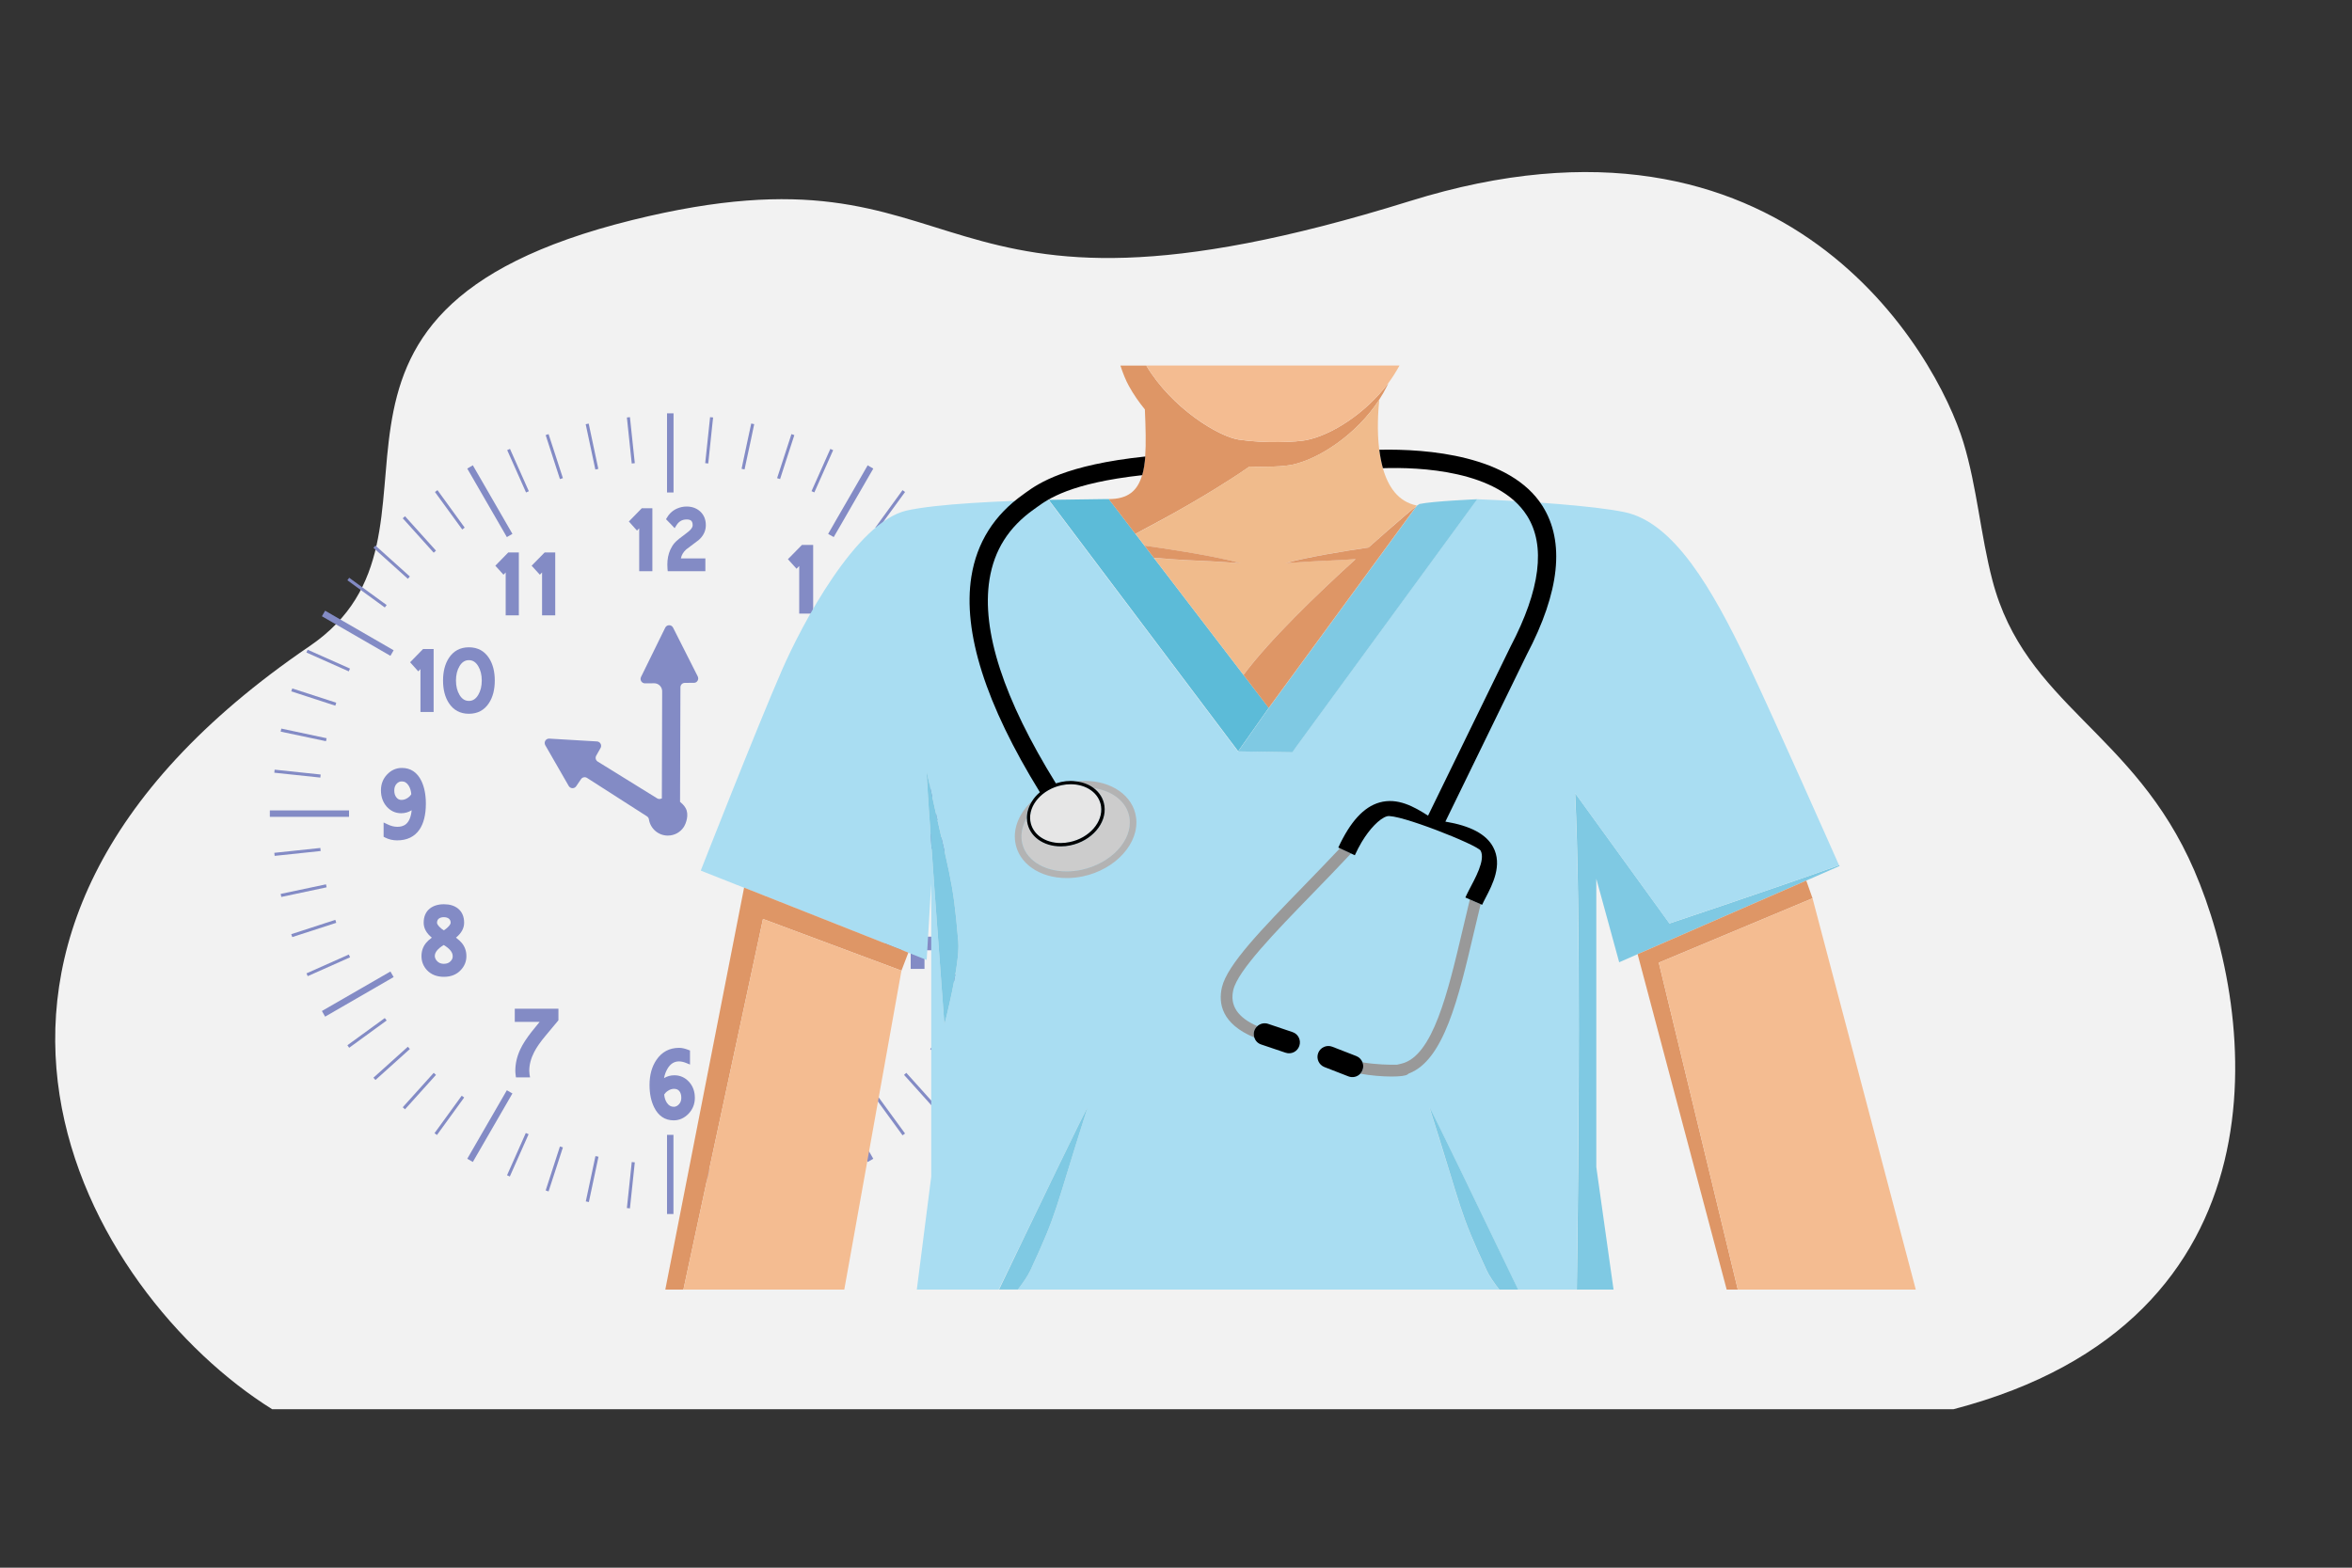 <?xml version="1.0" encoding="UTF-8"?>
<!-- Generator: Adobe Illustrator 27.4.1, SVG Export Plug-In . SVG Version: 6.00 Build 0)  -->
<svg xmlns="http://www.w3.org/2000/svg" xmlns:xlink="http://www.w3.org/1999/xlink" version="1.1" x="0px" y="0px" viewBox="0 0 3000 2000" style="enable-background:new 0 0 3000 2000;" xml:space="preserve">
<rect x="0" y="0" width="3000" height="2000" fill="#333333" stroke="none"/>
<style type="text/css">
	.st0{fill:#F2F2F2;}
	.st1{fill:#838BC5;}
	.st2{fill:#7FC9E3;}
	.st3{fill:#5CBBD8;}
	.st4{fill:#7FD3F4;}
	.st5{fill:none;}
	.st6{fill:#A9DDF2;}
	.st7{fill:#CCCCCC;}
	.st8{fill:#B3B3B3;}
	.st9{fill:#E6E6E6;}
	.st10{fill:#999999;}
	.st11{fill:#DE9666;}
	.st12{fill:#F0BB8C;}
	.st13{fill:none;stroke:#F0BB8C;stroke-width:0;stroke-linecap:round;stroke-linejoin:round;}
	.st14{fill:#F4BC91;}
</style>
<g id="Calque_2">
	<path class="st0" d="M2491.8,1797.8c-124.4,0-2144.7,0-2144.7,0c-235-146.6-503.9-598,47.7-973.4c211.5-143.9-72.3-424,411.8-543.7   c449.7-111.2,352.2,175.2,991.8-24.2c480.2-149.7,672,195.9,706,308c17.3,57,21.8,117.9,36.9,175.7   c41.7,159.5,180.7,192.6,257.4,370C2879,1295.8,2923.7,1685,2491.8,1797.8z"></path>
</g>
<g id="Layer_1">
	<g>
		<g>
			<polygon class="st1" points="1264.7,1035.5 1264.7,1042.2 1323.6,1042.2 1365.7,1042.2 1365.7,1033.9 1323.1,1033.9      1264.7,1033.9    "></polygon>
			<polygon class="st1" points="1300.6,992 1318.4,990.1 1359.3,985.8 1358.9,981.9 1317.8,986.3 1300.2,988.1    "></polygon>
			<polygon class="st1" points="1293.4,945.6 1309.7,942.2 1351.2,933.4 1350.4,929.5 1308.8,938.4 1292.6,941.8    "></polygon>
			<polygon class="st1" points="1300.2,1085.7 1323.9,1088.2 1358.9,1091.9 1359.3,1088 1324.1,1084.3 1300.6,1081.8    "></polygon>
			<polygon class="st1" points="1211.9,1239.4 1207.8,1246.5 1217.2,1252 1272.4,1283.8 1295.2,1297 1299.4,1289.8 1276,1276.3      1220.3,1244.2    "></polygon>
			<polygon class="st1" points="1281.5,900.3 1297.9,895 1337.7,882 1336.4,878.3 1296.8,891.2 1280.3,896.5    "></polygon>
			<polygon class="st1" points="1263.3,1221 1293.9,1234.6 1317.2,1245 1318.8,1241.4 1295.2,1230.9 1264.9,1217.4    "></polygon>
			<polygon class="st1" points="1292.6,1132 1319.3,1137.7 1350.4,1144.3 1351.2,1140.4 1319.9,1133.8 1293.4,1128.2    "></polygon>
			<polygon class="st1" points="1264.9,856.4 1282.8,848.4 1318.8,832.4 1317.2,828.8 1281.3,844.8 1263.3,852.8    "></polygon>
			<polygon class="st1" points="1280.3,1177.3 1309.3,1186.7 1336.4,1195.5 1337.7,1191.8 1310.2,1182.9 1281.5,1173.5    "></polygon>
			<polygon class="st1" points="1216.1,1301.9 1249.5,1326.2 1263.9,1336.7 1266.2,1333.5 1251.5,1322.8 1218.4,1298.8    "></polygon>
			<polygon class="st1" points="1218.4,775 1233.4,764.1 1266.2,740.3 1263.9,737.1 1231,761 1216.1,771.9    "></polygon>
			<polygon class="st1" points="1207.8,829.6 1211.9,836.7 1213.5,835.8 1262.6,807.5 1299.4,786.2 1295.2,779.1 1258.4,800.4      1209.7,828.5    "></polygon>
			<polygon class="st1" points="1189,738.4 1201.8,726.9 1232.9,698.9 1230.3,696 1199.1,724.1 1186.4,735.5    "></polygon>
			<polygon class="st1" points="1156,705.1 1166.9,693 1195.5,661.2 1192.6,658.6 1164,690.4 1153.1,702.5    "></polygon>
			<polygon class="st1" points="1186.4,1338.3 1221.9,1370.3 1230.3,1377.8 1232.9,1374.9 1224.2,1367 1189,1335.4    "></polygon>
			<polygon class="st1" points="1156,1368.7 1153.1,1371.3 1157,1375.6 1191.4,1413.9 1192.6,1415.2 1195.5,1412.6 1193.8,1410.7      1159,1372    "></polygon>
			<polygon class="st1" points="1119.6,675.5 1129.5,661.8 1154.4,627.7 1151.2,625.3 1126.4,659.4 1116.5,673.1    "></polygon>
			<polygon class="st1" points="1116.5,1400.7 1130.3,1419.7 1151.2,1448.4 1154.4,1446.1 1132.5,1416.1 1119.6,1398.4    "></polygon>
			<polygon class="st1" points="1056.3,1395 1098.2,1467.6 1106.8,1482.4 1113.9,1478.3 1103.4,1460.1 1063.4,1390.9    "></polygon>
			<polygon class="st1" points="1060.3,674.2 1056.3,681.1 1057.8,682 1061.9,684.3 1063.4,685.2 1072.6,669.4 1092.4,635      1113.9,597.8 1109.9,595.5 1108.7,594.8 1106.8,593.6 1106.7,593.7 1085.1,631.2 1067.1,662.3    "></polygon>
			<path class="st1" d="M1109.9,595.4c-0.4-0.2-0.8-0.4-1.2-0.6L1109.9,595.4L1109.9,595.4z"></path>
			
				<rect x="1047" y="1443.8" transform="matrix(0.914 -0.406 0.406 0.914 -508.011 553.051)" class="st1" width="3.9" height="59"></rect>
			<polygon class="st1" points="1038.7,628.2 1047.2,609.1 1062.7,574.3 1059.1,572.7 1043.8,607.1 1035.1,626.6    "></polygon>
			<polygon class="st1" points="991.2,1463.8 1009.5,1520 1013.2,1518.7 995,1462.6    "></polygon>
			<polygon class="st1" points="995,611.2 1003.4,585.2 1013.2,555.1 1009.5,553.8 999.9,583.3 991.2,610    "></polygon>
			<polygon class="st1" points="945.9,1475.7 958.2,1533.5 962,1532.7 949.7,1474.9    "></polygon>
			<polygon class="st1" points="945.9,598.1 949.7,598.9 951.4,590.9 957.7,561.6 962,541.1 958.2,540.3 954,559.8 947.8,588.9         "></polygon>
			<polygon class="st1" points="899.5,1482.9 905.7,1541.6 909.6,1541.2 903.4,1482.5    "></polygon>
			<polygon class="st1" points="899.5,590.9 903.4,591.3 905.9,567.3 908.9,538.7 909.6,532.6 905.7,532.2 905.2,537.1 902.2,565.4         "></polygon>
			<rect x="850.8" y="1447.8" class="st1" width="8.2" height="101"></rect>
			<polygon class="st1" points="859.1,527.3 850.8,527.3 850.8,539.9 850.8,628.3 855.5,628.3 857.9,628.3 859.1,628.3 859.1,620.1      859.1,544.2 859.1,527.5    "></polygon>
			<polygon class="st1" points="799.6,532.6 805.8,591.3 809.7,590.9 803.5,532.2    "></polygon>
			<polygon class="st1" points="799.6,1541.2 803.5,1541.6 809.7,1482.9 805.8,1482.5    "></polygon>
			
				<rect x="753.3" y="540.1" transform="matrix(0.978 -0.208 0.208 0.978 -102.006 169.662)" class="st1" width="3.9" height="59.1"></rect>
			<polygon class="st1" points="747.2,1532.7 751.1,1533.5 763.4,1475.7 759.5,1474.9    "></polygon>
			<polygon class="st1" points="696,555.1 714.2,611.2 718,610 699.7,553.8    "></polygon>
			<polygon class="st1" points="696,1518.7 699.7,1520 718,1463.8 714.2,1462.6    "></polygon>
			
				<rect x="630.8" y="1471.4" transform="matrix(0.406 -0.914 0.914 0.406 -954.241 1478.504)" class="st1" width="59" height="3.9"></rect>
			<polygon class="st1" points="653.6,681.1 603.1,593.6 596,597.8 646.5,685.2    "></polygon>
			<polygon class="st1" points="646.5,1390.9 596,1478.3 603.1,1482.4 653.6,1395    "></polygon>
			
				<rect x="658.3" y="570.9" transform="matrix(0.914 -0.407 0.407 0.914 -187.114 320.385)" class="st1" width="3.9" height="59.1"></rect>
			
				<rect x="544.3" y="1421.4" transform="matrix(0.587 -0.809 0.809 0.587 -915.214 1051.675)" class="st1" width="59.1" height="3.9"></rect>
			<polygon class="st1" points="554.8,627.7 589.6,675.5 592.7,673.1 558,625.3    "></polygon>
			<polygon class="st1" points="556.1,702.5 516.6,658.6 513.7,661.2 553.2,705.1    "></polygon>
			<polygon class="st1" points="553.2,1368.7 513.7,1412.6 516.6,1415.2 556.1,1371.3    "></polygon>
			<polygon class="st1" points="520.2,1335.4 476.3,1374.9 478.9,1377.8 522.8,1338.3    "></polygon>
			<polygon class="st1" points="502.1,829.6 414.7,779.1 410.6,786.2 498,836.7    "></polygon>
			<polygon class="st1" points="498,1239.4 410.6,1289.8 414.7,1297 502.1,1246.5    "></polygon>
			<polygon class="st1" points="493.2,771.9 445.4,737.1 443.1,740.3 490.8,775    "></polygon>
			<polygon class="st1" points="490.8,1298.8 443.1,1333.5 445.4,1336.7 493.2,1301.9    "></polygon>
			<polygon class="st1" points="522.8,735.5 478.9,696 476.3,698.9 520.2,738.4    "></polygon>
			
				<rect x="416.2" y="813" transform="matrix(0.407 -0.914 0.914 0.407 -521.646 881.978)" class="st1" width="3.9" height="59.1"></rect>
			
				<rect x="388.6" y="1229.2" transform="matrix(0.914 -0.407 0.407 0.914 -464.547 276.454)" class="st1" width="59.1" height="3.9"></rect>
			<rect x="344.2" y="1033.9" class="st1" width="101" height="8.2"></rect>
			<polygon class="st1" points="427.7,1173.5 371.5,1191.8 372.8,1195.5 428.9,1177.3    "></polygon>
			<polygon class="st1" points="415.8,1128.2 358,1140.4 358.8,1144.3 416.6,1132    "></polygon>
			<polygon class="st1" points="409,988.1 350.3,981.9 349.9,985.8 408.6,992    "></polygon>
			<polygon class="st1" points="408.6,1081.8 349.9,1088 350.3,1091.9 409,1085.7    "></polygon>
			<polygon class="st1" points="428.9,896.5 372.8,878.3 371.5,882 427.7,900.3    "></polygon>
			<polygon class="st1" points="416.6,941.8 358.8,929.5 358,933.4 415.8,945.6    "></polygon>
		</g>
		<g>
			<polygon class="st1" points="812.5,676.9 815.3,674 815.3,728.7 832.1,728.7 832.1,648.4 818.6,648.4 802.1,665.3    "></polygon>
			<path class="st1" d="M860.5,673.8l2.4-3.8c3.1-4.9,7.3-7.3,12.9-7.3c5.5,0,7.7,2.1,7.7,7.4c0,3.5-3.8,7-6.9,9.3     c-8.6,6.3-13.9,10.6-16.2,13.3c-2.2,2.6-4,5.5-5.4,8.6c-2.5,5.6-3.8,11.9-3.8,19c0,1.7,0.1,3.4,0.2,5.2l0.3,3.2h3.5h44.5v-16.3     h-31.2c0.8-4.3,3-8,6.7-11.4l15.4-11.6l0.2-0.1c6.3-5.4,9.5-11.9,9.5-19.3c0-7.3-2.5-13.2-7.3-17.6c-4.6-4.1-10.4-6.2-17.2-6.2     c-4,0-8.1,0.8-12,2.5c-3.5,1.5-6.4,3.5-8.9,6.1c-1.5,1.6-2.9,3.3-4,5.3l-1.4,2.3l5.5,5.6L860.5,673.8z"></path>
			<polygon class="st1" points="1016,725.6 1019.4,722.1 1019.4,759 1019.4,782.8 1037.2,782.8 1037.2,726.1 1037.2,695.2      1022.9,695.2 1005,713.4    "></polygon>
			<path class="st1" d="M1160,867.3l17-12.7l0.2-0.1c6.9-5.9,10.4-13,10.4-20.9c0-7.9-2.7-14.3-7.9-19.1c-4.9-4.5-11.3-6.8-18.7-6.8     c-4.4,0-8.8,0.9-13.1,2.7c-6,2.6-10.8,6.8-14.1,12.4l-1.4,2.3l11.7,12l2.4-3.8c3.4-5.5,8.2-8.2,14.5-8.2c6.3,0,8.8,2.5,8.8,8.5     c0,3.2-2.6,6.8-7.7,10.5c-9.4,6.9-15.2,11.6-17.7,14.6c-6.7,7.9-10,18-10,30.1c0,1.8,0.1,3.8,0.2,5.7l0.3,3.2h52.1v-17.2h-34.4     C1153.2,875.5,1155.7,871.1,1160,867.3z"></path>
			<path class="st1" d="M1226.8,1076.8c5.1-5.5,7.7-11.5,7.7-18c0-10-3.5-17.5-10.5-22.5c3.9-4.6,5.9-10.3,5.9-17     c0-7.3-2.5-13.4-7.6-18.4c-4.8-4.8-10.8-7.2-17.7-7.2c-5.5,0-11,1.6-16.4,4.6l-1.8,1v18.6l5.4-3.4c1.3-0.8,3.2-1.6,5.8-2.4     c6.5-2.1,10-1.7,12.6,1.1c1.6,1.6,2.3,3.8,2.3,6.6c0,2.7-0.8,4.8-2.5,6.5c-1.7,1.7-3.8,2.5-6.5,2.5h-9.4v17.4h9.7     c4.3,0,7.5,1,9.8,3.2c2.2,2.1,3.3,5,3.3,8.9c0,2.3-1.1,4.5-3.3,6.7c-2.6,2.6-5.6,3.8-9.3,3.8c-6.1,0-12.5-2.1-19-6.4l-5.4-3.5     v18.9l1.5,1.1c6.8,4.8,14.6,7.2,23,7.2C1213.3,1086.2,1220.9,1083.1,1226.8,1076.8z"></path>
			<path class="st1" d="M1179.2,1236.1v-23.8h14V1195h-14v-46.5h-15.9l-34.1,48.9v14.9h32.4v23.8H1179.2z M1151.6,1195l10.1-14.6     v14.6H1151.6z"></path>
			<path class="st1" d="M1065.8,1354.5c0-8.2-2.9-15.1-8.7-20.6c-5.9-5.7-13.7-8.6-23.1-8.6h-2.2v-13.5h30V1295h-47.6v47.6h19.4     c4.8,0,8.4,1.2,11.2,3.8c2.4,2.2,3.5,4.9,3.5,8.1c0,4.1-1.5,7.1-4.8,9.6c-3,2.3-6.4,3.4-10.4,3.4c-5.5,0-10.8-1.2-15.9-3.6     l-5-2.4v18.9l2.2,0.9c6,2.5,12.8,3.8,20.1,3.8c8.3,0,15.6-2.7,21.6-7.9C1062.5,1371.4,1065.8,1363.7,1065.8,1354.5z"></path>
			<path class="st1" d="M860.1,1371.8c-4.7,0-9.1,1.2-13.1,3.6c0.8-4.3,2.2-8.2,4.3-11.8c3.7-6.4,8.6-9.5,14.8-9.5     c2.8,0,5.9,0.7,9.1,2l4.9,2v-17.9l-2.3-0.9c-4.4-1.7-8.2-2.5-11.6-2.5c-12.3,0-22.1,5.2-29,15.5c-5.8,8.6-8.7,19.3-8.7,31.8     c0,11.2,2,20.8,5.9,28.6c5.4,11,13.8,16.6,24.9,16.6c7.2,0,13.6-2.9,19-8.5c5.3-5.6,8-12.4,8-20.2c0-8.2-2.5-15.1-7.6-20.6     C873.7,1374.6,867.4,1371.8,860.1,1371.8z M866,1408.8c-1.9,2.1-4.1,3.2-6.6,3.2c-3.6,0-6.4-1.6-8.8-5.1c-2-3.1-3.1-6.5-3.4-10.6     c1.2-1.8,2.7-3.4,4.8-4.7c2.5-1.7,5.1-2.5,7.8-2.5c2.9,0,5,0.9,6.6,2.8c1.7,2,2.6,4.9,2.6,8.6     C869,1403.8,868.1,1406.6,866,1408.8z"></path>
			<path class="st1" d="M712.3,1301.5v-14.6h-55.7v16.8h31.7l-10.3,12.7c-6.3,8.1-11.2,15.5-14.3,22.2c-4.3,9.1-6.4,18.3-6.4,27.4     c0,1.6,0.1,3.4,0.4,5.4l0.4,3.1h18l-0.7-4.1c-0.2-1.2-0.3-2.7-0.3-4.4c0-7.7,2.1-15.7,6.2-23.7c3.1-6.1,8-13.1,14.6-21     c5.2-6.3,10.4-12.5,15.7-18.8L712.3,1301.5z"></path>
			<path class="st1" d="M581.6,1196.2c6.9-5.6,10.4-12,10.4-19c0-7.8-2.6-13.9-7.8-18.1c-4.6-3.7-10.6-5.5-18-5.5     c-7.4,0-13.4,1.9-18,5.5c-5.2,4.2-7.8,10.3-7.8,18.1c0,7,3.5,13.4,10.4,19c-3.4,2.5-5.8,4.8-7.5,6.9c-3.8,4.7-5.7,10.3-5.7,16.7     c0,6.9,2.4,12.9,7,17.9c5.3,5.6,12.6,8.5,21.6,8.5c9,0,16.3-2.9,21.6-8.7c4.7-5,7.1-10.9,7.1-17.7c0-6.3-1.9-11.9-5.7-16.6     C587.4,1201,584.9,1198.7,581.6,1196.2z M559.8,1171.9c1.6-1.2,3.7-1.8,6.3-1.8c2.6,0,4.7,0.6,6.3,1.8c1.6,1.2,2.4,2.9,2.4,5.3     c0,1.4-1.2,3.4-3.5,5.6c-1.6,1.6-3.3,2.9-5.2,4.1c-1.9-1.1-3.6-2.5-5.2-4.1c-2.2-2.2-3.5-4.1-3.5-5.6     C557.5,1174.8,558.2,1173.1,559.8,1171.9z M574.9,1226.1c-2.1,2.4-5,3.5-8.8,3.5c-3.7,0-6.6-1.2-8.8-3.7c-1.8-2-2.7-4.1-2.7-6.3     c0-4.7,3.8-9.4,11.4-14c7.6,4.6,11.4,9.3,11.4,14C577.6,1222.1,576.7,1224.2,574.9,1226.1z"></path>
			<path class="st1" d="M506.8,1054.8c-4,0-8.2-1-12.4-3.1l-5.1-2.4v18.2l1.9,1c4.7,2.4,9.9,3.6,15.4,3.6c12.6,0,22.1-4.6,28.4-13.7     c5.4-7.9,8.2-19.1,8.2-33.1c0-11.3-1.9-21-5.6-28.8c-5.3-11.1-13.7-16.8-25-16.8c-7.3,0-13.6,2.8-18.9,8.4     c-5.2,5.5-7.8,12.3-7.8,20.2c0,8.2,2.5,15.2,7.3,20.7c5,5.6,11.2,8.5,18.5,8.5c4.8,0,9.3-1.3,13.4-3.8     C523.2,1052.4,514,1054.8,506.8,1054.8z M519.9,1018c-2.5,1.7-5.1,2.5-7.9,2.5c-2.6,0-4.6-1-6.3-3.1c-1.9-2.3-2.8-5.2-2.8-8.9     c0-3.6,1-6.4,3-8.6c1.9-2,3.9-3,6.6-3c3.6,0,6.4,1.7,8.7,5.3c2,3.2,3.1,6.9,3.4,11C523.6,1015,522,1016.6,519.9,1018z"></path>
			<polygon class="st1" points="553.1,828 539.6,828 523.1,844.9 533.5,856.5 536.3,853.6 536.3,908.3 553.1,908.3    "></polygon>
			<path class="st1" d="M598.1,825.8c-11.1,0-19.7,4.6-25.6,13.7c-4.9,7.5-7.4,17.2-7.4,28.7c0,11.5,2.5,21.2,7.4,28.7     c5.9,9.1,14.5,13.7,25.6,13.7c11.1,0,19.7-4.6,25.6-13.7c4.9-7.5,7.4-17.1,7.4-28.7c0-11.5-2.5-21.2-7.4-28.7     C617.8,830.4,609.2,825.8,598.1,825.8z M610,886.5c-3.1,5.2-7,7.7-11.9,7.7c-5,0-8.9-2.5-12-7.7c-3-5-4.5-11.2-4.5-18.3     c0-7.2,1.5-13.3,4.5-18.3c3.1-5.2,7-7.7,12-7.7c4.9,0,8.8,2.5,11.9,7.7c3,5,4.5,11.2,4.5,18.3C614.5,875.3,613,881.5,610,886.5z"></path>
			<polygon class="st1" points="661.8,785 661.8,704.8 648.3,704.8 631.8,721.7 642.2,733.2 645,730.3 645,785    "></polygon>
			<polygon class="st1" points="691.4,730.3 691.4,785 708.2,785 708.2,704.8 694.7,704.8 678.1,721.7 688.6,733.2    "></polygon>
			<path class="st1" d="M890,863l-31.5-62.3c-2.1-4.1-8-4.1-10,0.1l-4.3,8.7l-26.6,54.2c-1.8,3.7,0.9,8.1,5.1,8.1l11.6-0.1     c5.7-0.1,10.3,4.6,10.3,10.2l-0.4,136.7c-0.4,0.1-0.8,0.3-1.2,0.4c-1.6,0.6-3.4,0.4-4.8-0.5l-75.8-46.9c-2.6-1.6-3.4-4.9-1.9-7.6     l5.5-9.7c2.1-3.6-0.4-8.1-4.5-8.4l-60.8-3.6c-4.5-0.3-7.4,4.5-5.2,8.4l29.9,52c2.1,3.6,7.2,3.8,9.5,0.4l6.2-9.1     c1.7-2.5,5.1-3.2,7.6-1.6l76.3,48.9c1.4,0.9,2.5,2.3,2.7,4c1.8,11.7,11.9,20.7,24.1,20.7c8.5,0,16.1-4.3,20.4-11     c2.7-4.2,7.1-15.6,2.3-24.1c-2-3.6-5-6.2-7.1-8l0.5-146.1c0-3.1,2.5-5.6,5.6-5.6l11.8-0.1C889.2,871.1,891.8,866.7,890,863z"></path>
		</g>
	</g>
	<path class="st2" d="M2036.1,1488.8V1121l29.2,106.6l23.5-10.3l215.1-93.9l42.5-18.6c0,0-0.2-0.3-0.5-1   c-87.9,31.4-216.4,74.3-216.4,74.3l-120.4-166.3c7.3,145.9,4.7,452.2,2.2,633.4h46.8L2036.1,1488.8z"></path>
	<polygon class="st3" points="1618.3,903 1586.1,861 1471.7,711.6 1459.8,696.1 1448.3,681.1 1414.3,636.7 1414.2,636.7    1410.4,636.7 1337.8,637.7 1579.3,958.4  "></polygon>
	<polygon class="st4" points="1579.3,958.5 1579.4,958.5 1579.3,958.4  "></polygon>
	<g>
		<path class="st5" d="M1314.1,1621c35.9-77.2,30-73,72.9-207.5c2.7-8.4-70.9,144.4-112.7,231.6h24    C1305.2,1636.1,1311,1627.6,1314.1,1621z"></path>
		<path class="st5" d="M1182.2,985.1c-2.6-12,22.4,322,22.4,322s20.2-77.1,17.7-105.8C1215.1,1116.5,1212,1123,1182.2,985.1z"></path>
		<polygon class="st5" points="1579.4,958.5 1579.3,958.4 1579.3,958.5   "></polygon>
		<path class="st5" d="M1773.6,1106.5l0.5-145.2l85.3-2.6c-0.5,25.2,0.5,45.3,2.8,50.7c2.1,4.9,4.2-2.6,4.2-2.6v-48.4l14.7-0.5h3.5    c0.3,0,0.6-0.1,0.9-0.1l75.3-2.3h-71.3c0.2-0.4,0.4-0.9,0.4-1.4v-33.3c0-2.1-2.4-3.9-5.4-3.9h-7.1c-3,0-5.4,1.7-5.4,3.9v33.3    c0,0.5,0.2,1,0.4,1.4h-6.2V934c-8.5-11.4-25.9-7.9-30.6-2.9c-3.5,3.6-3.4,7.9-3.4,7.9h3.4V954h23.7c0,0.5,0,1,0,1.5H1762v152.2    l0.1,0.7c0.3,1.2,8.2,29.9,105,29.9C1780.7,1138.3,1774.6,1108.9,1773.6,1106.5z"></path>
		<path class="st5" d="M1823.6,1413.6c42.8,134.4,36.9,130.3,72.9,207.5c3.1,6.6,8.9,15.1,15.9,24.1h24    C1894.4,1557.9,1820.9,1405.2,1823.6,1413.6z"></path>
		<path class="st6" d="M1386.9,1413.6c-42.8,134.4-36.9,130.3-72.9,207.5c-3.1,6.6-8.9,15.1-15.9,24.1h614.1    c-7-9.1-12.8-17.6-15.9-24.1c-35.9-77.2-30-73-72.9-207.5c-2.7-8.4,70.9,144.4,112.7,231.6h75c2.4-181.1,5.1-487.4-2.2-633.4    l120.4,166.3c0,0,128.5-42.9,216.4-74.3c-6.4-14.4-82.2-185.6-115.6-256c-46.6-98.2-95.4-181.3-157.8-194.4    c-39.3-8.3-128.2-14.2-188.4-16.5l-229.7,314.2l-6.1,8.6l-69.1-1.2l-0.1,0l0,0l-241.6-320.8c-60.9,1.4-142,5-180.7,13.6    c-64.9,14.5-134.5,146.9-159,203.1c-31.8,72.7-103.8,256.3-103.8,256.3l54.9,21.7l209.5,82.9l23.8,9.4l5.8-97.8v374.2l-18.4,144.1    h104.4C1316.1,1557.9,1389.6,1405.2,1386.9,1413.6z M1182.2,985.1c29.8,137.9,32.9,131.4,40.1,216.2    c2.5,28.7-17.7,105.8-17.7,105.8S1179.6,973.1,1182.2,985.1z"></path>
		<path class="st2" d="M1648.4,959.7l6.1-8.6l229.7-314.2c0,0-56.6,2.4-73.8,6.1l-3.1,2.1l0,0l-188.9,258l-39,55.4l0,0.1    L1648.4,959.7z"></path>
	</g>
	<path class="st2" d="M1182.2,985.1c-2.6-12,22.4,322,22.4,322s20.2-77.1,17.7-105.8C1215.1,1116.5,1212,1123,1182.2,985.1z"></path>
	<path class="st2" d="M1314.1,1621c35.9-77.2,30-73,72.9-207.5c2.7-8.4-70.9,144.4-112.7,231.6h24   C1305.2,1636.1,1311,1627.6,1314.1,1621z"></path>
	<path class="st2" d="M1823.6,1413.6c42.8,134.4,36.9,130.3,72.9,207.5c3.1,6.6,8.9,15.1,15.9,24.1h24   C1894.4,1557.9,1820.9,1405.2,1823.6,1413.6z"></path>
	<g>
		<path class="st7" d="M1303.4,1072.7c3.3,22.9,26.8,38.9,57.2,38.9c6.1,0,12.4-0.7,18.7-2c38-7.9,65.6-37.6,61.5-66.2    c-2.9-20-21.2-34.7-45.9-38.1c7.5,5.6,12.5,13.4,13.8,22.7c3.2,22.3-16.3,44.9-43.4,50.5c-4.1,0.8-8.2,1.3-12.2,1.3    c-22.6,0-40.3-13-43-31.7c-0.2-1.5-0.3-2.9-0.3-4.4C1304.4,1052.8,1302,1062.8,1303.4,1072.7z"></path>
		<path class="st8" d="M1440.7,1043.5c4.1,28.6-23.5,58.2-61.5,66.2c-6.2,1.3-12.5,2-18.7,2c-30.3,0-53.9-16-57.2-38.9    c-1.4-9.9,1-19.9,6.3-29.1c-0.1-7.5,2.3-14.9,6.6-21.6c-15.5,14.5-24,33.4-21.3,51.9c3.9,27.2,30.9,46.2,65.6,46.2    c6.7,0,13.6-0.7,20.4-2.1c42.3-8.8,72.9-42.8,68.1-75.7c-3.9-27.2-30.9-46.2-65.6-46.2c-3.7,0-7.5,0.3-11.3,0.7    c8.7,1,16.5,4,22.6,8.5C1419.5,1008.8,1437.8,1023.5,1440.7,1043.5z"></path>
		<path class="st9" d="M1314.2,1047.4c2.4,16.5,18.3,28.1,38.8,28.1c3.7,0,7.6-0.4,11.3-1.2c24.9-5.1,42.9-25.6,40.1-45.7    c-2.4-16.5-18.3-28.1-38.8-28.1c-3.7,0-7.6,0.4-11.3,1.2C1329.3,1006.9,1311.3,1027.4,1314.2,1047.4z"></path>
		<path class="st10" d="M1737.6,1073.6l-0.2-0.1c-0.2,0.3-0.3,0.5-0.5,0.8C1737.2,1074,1737.4,1073.8,1737.6,1073.6z"></path>
		<path class="st10" d="M1664.2,1129c-55.2,56.8-98.8,101.7-105.6,130.5c-4.8,20.5-0.4,46.8,41.3,64.1c-0.9-2.8-1-5.8,0-8.8    c0.8-2.3,2.1-4.2,3.8-5.7c-25-10.9-35.3-26.4-30.6-46.2c5.9-24.8,52.5-72.8,101.8-123.6c15.9-16.3,32.2-33.3,48.4-50.5l-14.2-6.6    C1694,1098.2,1679,1113.8,1664.2,1129z"></path>
		<path class="st10" d="M1865.6,1186.2c-18.7,79.3-37.9,161.3-78.1,170.8l-5.5,1.3c-9.9,0.3-28.1-0.3-44.1-3c1.2,3.1,1.3,6.7,0,10    c-0.7,1.7-1.7,3.2-2.8,4.5c13.5,2.4,28.2,3.6,39.8,3.6c10.4,0,18.2-0.9,20.5-2.7l1.4-1.1c44.8-16.7,63.5-96.2,83.2-180.1    c2.8-12.1,5.7-24.1,8.6-36l-13.8-6C1871.7,1160.3,1868.6,1173.2,1865.6,1186.2z"></path>
		<path class="st11" d="M1497.2,654.6c6.2-3.5,12.6-7.1,19-10.8c6.5-3.7,13-7.6,19.6-11.5c4.9-3,9.9-6,14.8-9    c14.8-9.1,29.4-18.5,43-28h0c5.9,0.2,11.6,0.3,17.1,0.3c8.2-0.1,15.7-0.4,22-0.8c6.3-0.5,11.3-1.1,14.6-1.7    c34.6-7,82.9-38.5,111.9-83.2c3.7-5.7,7.1-11.6,10.1-17.7c0.5-1.1,1.1-2.3,1.6-3.5c-29.4,39.2-72.9,66.4-104.7,72.8    c-12.6,2.5-52.5,4.4-86-0.6c-25.5-3.8-85.3-39.7-118.1-94.5h-33c3.3,10,6.8,18.8,10.7,25.8c5.9,10.8,12.9,20.8,20.5,30.1    c1,23.6,1.6,43.6,0.4,60c-0.7,9.1-1.9,17-3.9,23.8c-5.8,20.1-18.1,30.6-42.6,30.6l34,44.4c8.9-4.7,19.4-10.3,30.9-16.6    C1485,661.4,1491,658,1497.2,654.6z"></path>
		<path class="st12" d="M1759.3,509.8c-29,44.7-77.4,76.2-111.9,83.2c-3.2,0.7-8.3,1.3-14.6,1.7c-6.3,0.5-13.8,0.8-22,0.8    c-5.5,0-11.2,0-17.1-0.3h0c-13.6,9.4-28.2,18.8-43,28c-4.9,3-9.9,6-14.8,9c-6.6,3.9-13.2,7.8-19.6,11.5c-6.5,3.7-12.8,7.4-19,10.8    c-6.2,3.5-12.2,6.8-18,10c-11.5,6.3-22,11.9-30.9,16.6l11.5,15.1c14.8,2,89.2,12.6,122.4,22.4c0,0-32.9-2.4-49-3    c-27.4-1-53.8-3.2-61.5-3.9L1586.1,861c33-44.4,93.7-102.8,143.1-147.8c-11.4,0.8-25.7,1.7-40.3,2.2c-16.1,0.6-49,3-49,3    c26.1-7.7,77.7-15.9,105.7-20c35.3-31.6,61.5-53.5,61.5-53.5l0,0c-23.9-4.8-36.7-24.3-43.3-47.7c-2.1-7.5-3.6-15.5-4.6-23.5    C1756.2,549.3,1757.8,524.5,1759.3,509.8z"></path>
		<path class="st13" d="M1535.9,632.2c4.9-3,9.9-6,14.8-9"></path>
		<path class="st14" d="M1580.2,560.8c33.5,5.1,73.5,3.2,86,0.6c31.9-6.4,75.4-33.6,104.7-72.8c5.3-7,9.9-14.6,14.2-22.3h-323    C1494.9,521.1,1554.8,557,1580.2,560.8z"></path>
		<path d="M1308.1,628.6l-3,2.2c-36.9,26.1-59.2,61.3-66.1,104.8c-11.2,70.6,18.2,162.9,87.4,275.1c-4,3.4-7.4,7.2-10,11.4    c-4.3,6.7-6.7,14.1-6.6,21.6c0,1.5,0.1,2.9,0.3,4.4c2.7,18.7,20.3,31.7,43,31.7c4,0,8.1-0.4,12.2-1.3    c27.1-5.6,46.6-28.2,43.4-50.5c-1.3-9.3-6.3-17.1-13.8-22.7c-6.1-4.6-13.9-7.5-22.6-8.5c-2.2-0.3-4.3-0.5-6.6-0.5    c-4,0-8.1,0.4-12.2,1.3c-2.3,0.5-4.5,1.1-6.7,1.8c-66.6-107.5-95.1-194.8-84.7-260.1c6-37.5,24.5-66.7,56.5-89.4l3.2-2.3    c15.1-11,43.2-31.2,135.1-41.4c2-6.8,3.2-14.7,3.9-23.8C1359.4,593.1,1325.2,616.2,1308.1,628.6z M1354.3,1001.7    c3.8-0.8,7.6-1.2,11.3-1.2c20.5,0,36.4,11.6,38.8,28.1c2.9,20.1-15.1,40.6-40.1,45.7c-3.8,0.8-7.6,1.2-11.3,1.2    c-20.5,0-36.4-11.5-38.8-28.1C1311.3,1027.4,1329.3,1006.9,1354.3,1001.7z"></path>
		<path d="M1967.4,645.4c-40.8-64.5-146.9-73-208.1-71.6c1,8,2.5,15.9,4.6,23.5c45.8-1.5,146.9,2.4,183.8,60.6    c24.1,38.1,17.1,94.2-21,167l-105.2,215.7c-17.7-11.4-38.9-23.4-62-16.8c-20.1,5.7-37.3,24.6-52.5,57.5l2,0.9l14.2,6.6l4.9,2.3    c2.9-6.3,5.8-11.9,8.8-16.9c0.2-0.3,0.3-0.5,0.5-0.8c9.2-15.3,22-29.2,31.7-32c13.5-3.9,115.6,36.5,119.5,43.9    c6.4,11.9-7.6,36.2-14.4,49.3c-2,3.9-3.8,7.4-5.1,10.4l5.7,2.5l13.8,6l1.9,0.8c1.1-2.6,2.7-5.6,4.4-8.9c8.7-16.7,21.9-42,9.6-64.8    c-8.8-16.4-28.9-27.1-60.9-32.4l103.7-212.8C1989.6,755,1996.3,691.1,1967.4,645.4z"></path>
		<path d="M1599.9,1323.7c1.3,4,4.4,7.4,8.7,8.8l31.1,10.5c7.3,2.5,15.2-1.4,17.6-8.7c2.5-7.3-1.4-15.2-8.7-17.6l-31.1-10.5    c-5-1.7-10.2-0.3-13.8,3c-1.7,1.5-3,3.4-3.8,5.7C1598.9,1317.8,1599,1320.9,1599.9,1323.7z"></path>
		<path d="M1737.9,1355.3c-1.4-3.5-4.1-6.5-7.9-8l-30.6-11.9c-7.2-2.8-15.2,0.8-18,7.9c-2.8,7.2,0.8,15.2,7.9,18l30.6,11.9    c5.4,2.1,11.4,0.6,15.1-3.4c1.2-1.3,2.2-2.8,2.8-4.5C1739.2,1362,1739.1,1358.5,1737.9,1355.3z"></path>
		<g>
			<path class="st11" d="M1582.2,718.5c-33.2-9.8-107.6-20.4-122.4-22.4l11.9,15.5c7.7,0.7,34.1,2.9,61.5,3.9     C1549.3,716.1,1582.2,718.5,1582.2,718.5z"></path>
			<path class="st11" d="M1745.6,698.5c-28,4.1-79.6,12.3-105.7,20c0,0,32.9-2.4,49-3c14.6-0.5,28.9-1.4,40.3-2.2     c-49.4,44.9-110.1,103.4-143.1,147.8l32.1,42l188.9-258C1807.2,645.1,1780.9,667,1745.6,698.5z"></path>
		</g>
		<g>
			<polygon class="st11" points="2115.8,1228.1 2311.9,1146 2303.9,1123.4 2088.8,1217.3 2202.4,1645.2 2216.6,1645.2    "></polygon>
			<polygon class="st14" points="2311.9,1146 2115.8,1228.1 2216.6,1645.2 2443.6,1645.2    "></polygon>
			<polygon class="st11" points="973.2,1172.4 1149.8,1238.3 1158.6,1215.3 949.1,1132.4 848.6,1645.2 871.7,1645.2    "></polygon>
			<polygon class="st14" points="1149.8,1238.3 973.2,1172.4 871.7,1645.2 1076.9,1645.2    "></polygon>
		</g>
	</g>
</g>
</svg>

